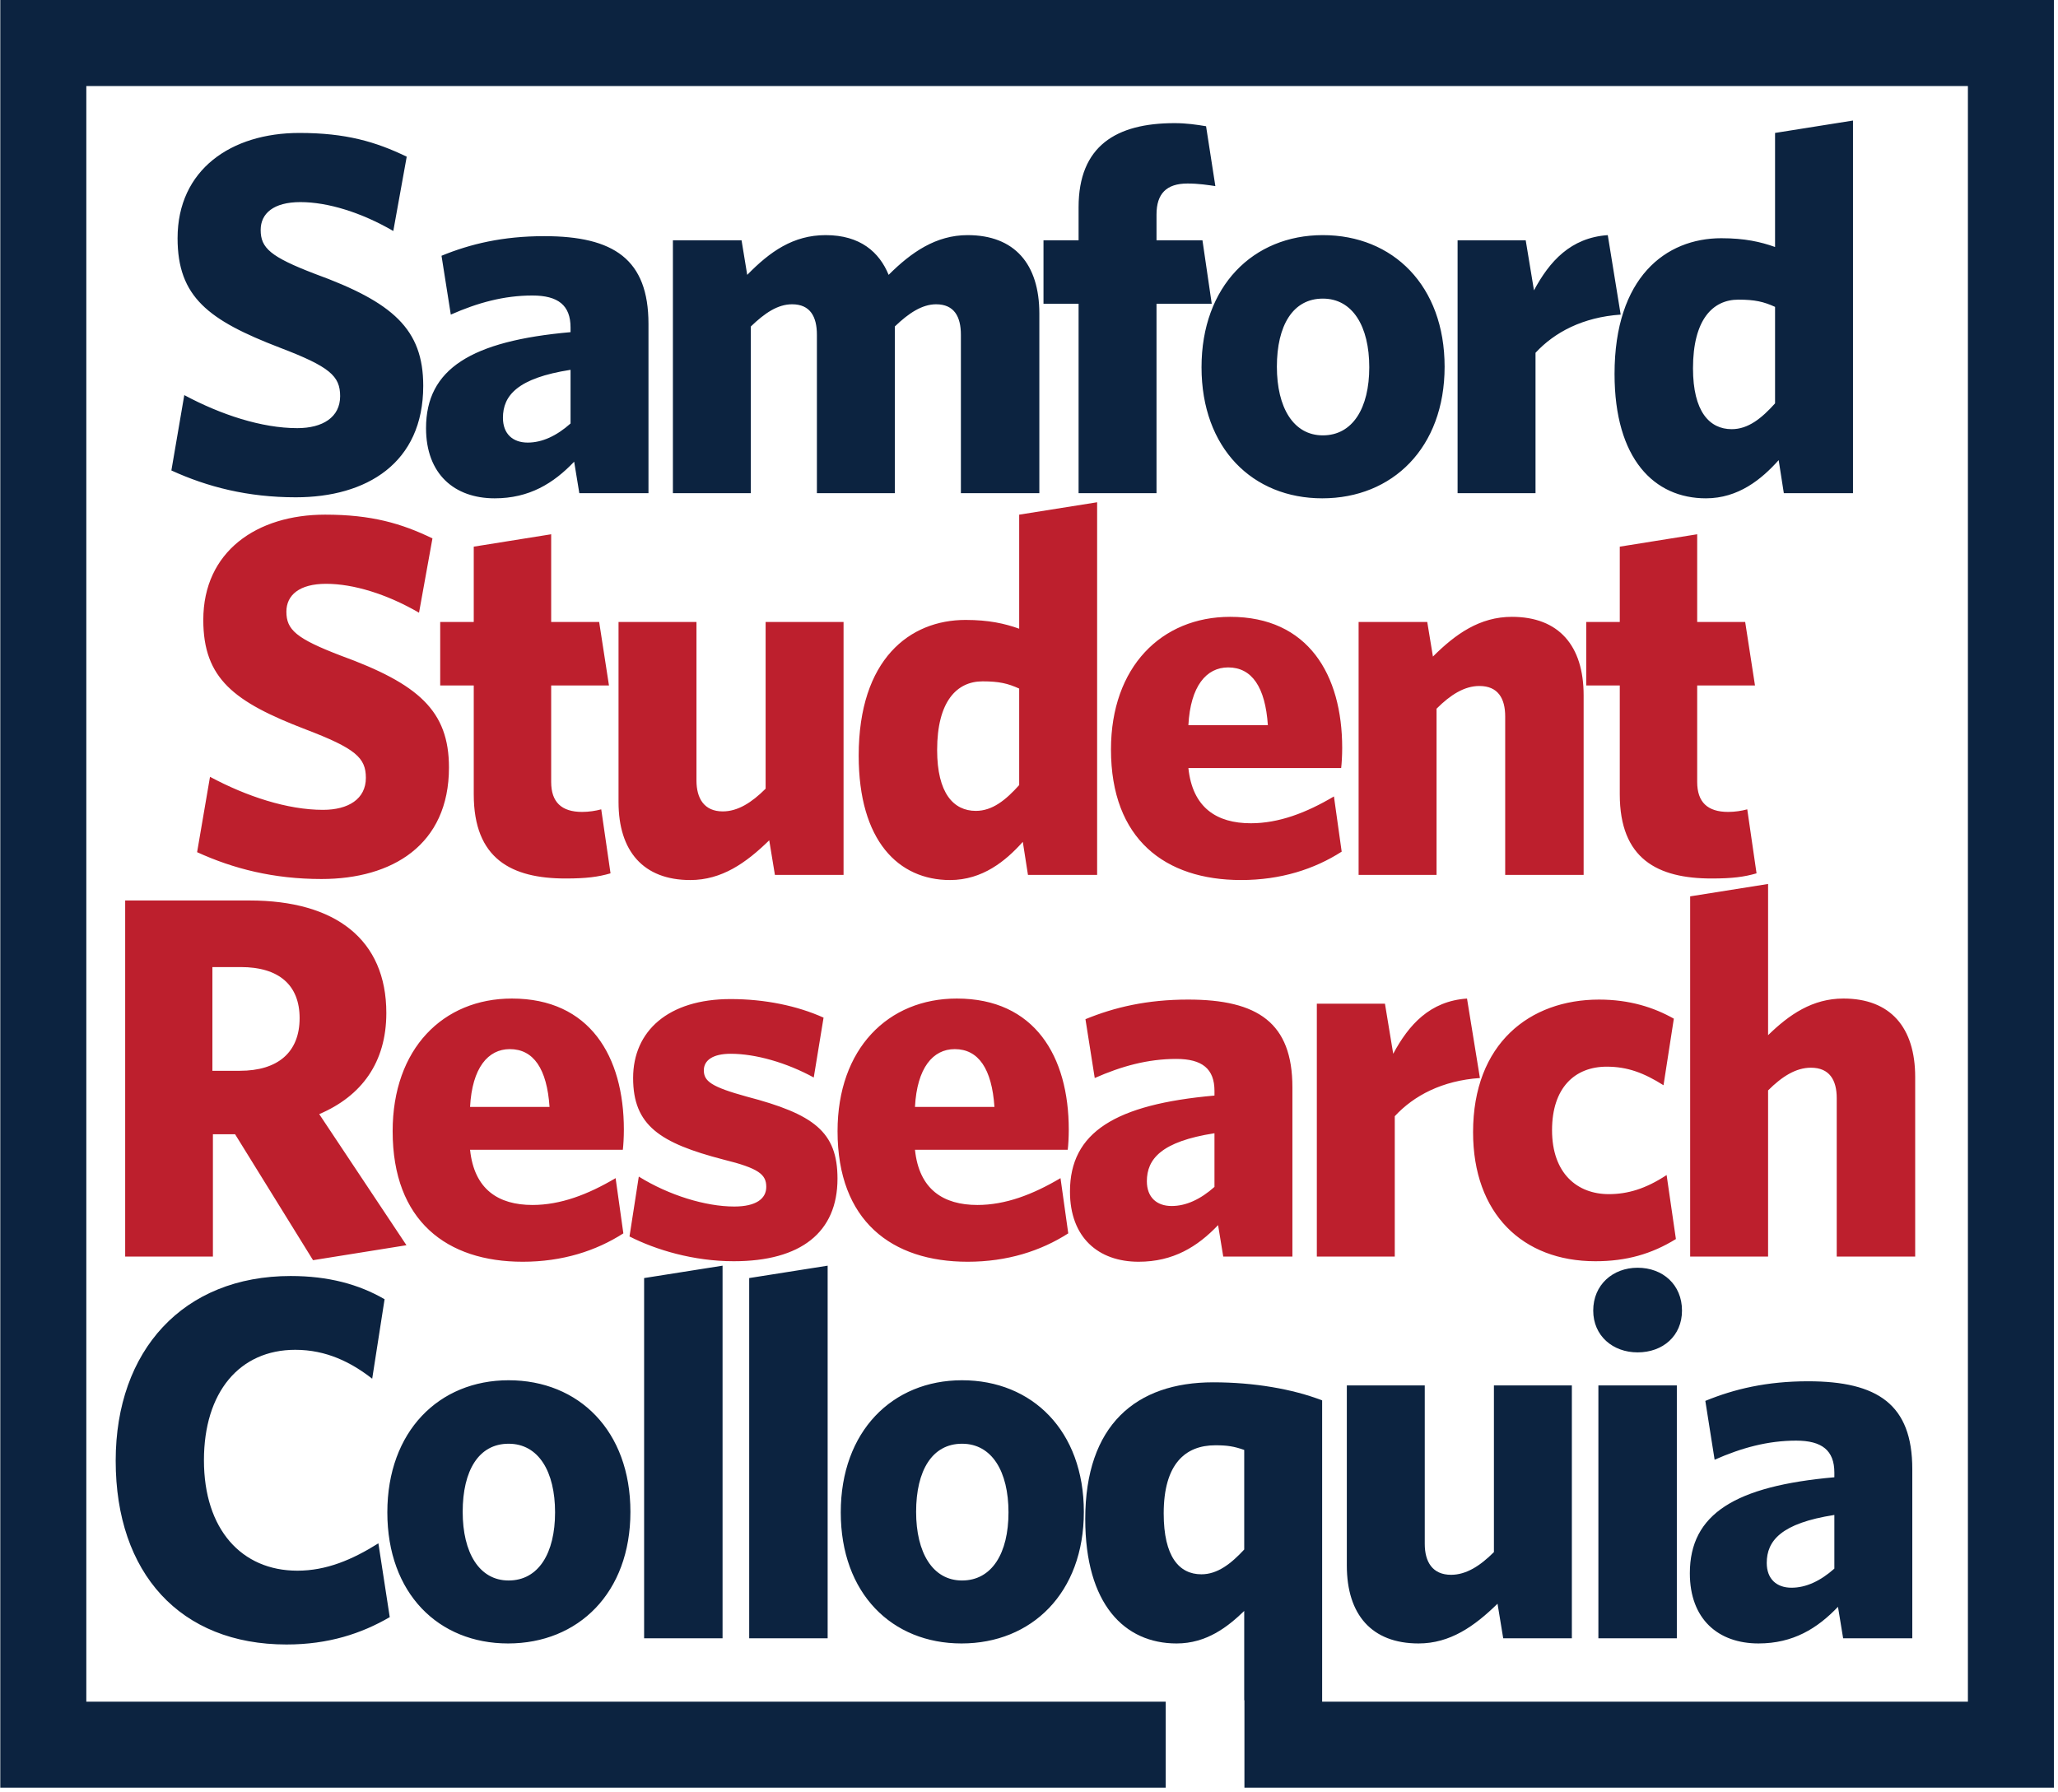 <svg width="480" height="418" viewBox="0 0 287 250" version="1.1" xmlns="http://www.w3.org/2000/svg"><g fill="#0c2340"><path d="M173.522,216.164c-1.872,2.016 -3.744,3.456 -5.976,3.456c-3.096,-0 -5.256,-2.448 -5.256,-8.496c-0,-6.911 3.024,-9.503 7.2,-9.503c1.656,0 2.592,0.145 4.032,0.649l-0,13.894Zm-173.522,-216.164l0,249.387l162.57,0l0,-12l-150.57,0l0,-225.387l262.473,0l0,225.387l-90.081,0l0,-42.029c-4.103,-1.584 -9.503,-2.52 -15.19,-2.52c-10.8,-0 -17.855,5.975 -17.855,19.078c0,11.88 5.472,17.352 12.743,17.352c4.176,-0 7.128,-2.305 9.432,-4.536l-0,12.459l0.03,0l0,12.196l112.921,0l0,-249.387l-286.473,0Z"/><path d="M39.927,229.412c5.832,-0 10.44,-1.513 14.4,-3.816l-1.584,-10.296c-3.672,2.304 -7.272,3.816 -11.304,3.816c-7.776,-0 -13.031,-5.76 -13.031,-15.407c0,-9.503 4.968,-15.407 12.743,-15.407c4.32,-0 7.776,1.728 10.728,4.032l1.728,-11.087c-3.6,-2.088 -7.848,-3.24 -13.104,-3.24c-14.975,0 -24.405,10.367 -24.405,25.774c-0,15.695 8.999,25.631 23.829,25.631Zm30.982,-36.862c-9.719,0 -16.918,7.128 -16.918,18.431c-0,11.302 7.127,18.286 16.846,18.286c9.791,0 17.063,-7.055 17.063,-18.359c-0,-11.302 -7.2,-18.358 -16.991,-18.358Zm63.251,0c-9.719,0 -16.918,7.128 -16.918,18.431c-0,11.302 7.127,18.286 16.846,18.286c9.791,0 17.063,-7.055 17.063,-18.359c-0,-11.302 -7.2,-18.358 -16.991,-18.358Zm63.683,36.717c4.391,0 7.775,-2.376 11.015,-5.544l0.792,4.824l9.576,0l-0,-35.277l-10.872,0l0,23.254c-1.944,1.944 -3.888,3.167 -5.976,3.167c-2.591,0 -3.672,-1.799 -3.672,-4.318l0,-22.103l-10.871,0l0,25.126c0,6.839 3.457,10.871 10.008,10.871Zm41.297,-25.63c3.745,-1.656 7.416,-2.664 11.376,-2.664c3.6,-0 5.328,1.369 5.328,4.465l-0,0.647c-13.824,1.224 -20.159,5.111 -20.159,13.391c0,6.407 3.959,9.791 9.576,9.791c4.823,0 8.207,-2.088 11.087,-5.111l0.72,4.391l9.647,0l-0,-23.613c-0,-9 -4.824,-12.24 -14.543,-12.24c-5.76,-0 -10.295,1.08 -14.327,2.736l1.295,8.207Zm-5.27,-10.367l-10.943,0l0,35.277l10.943,0l0,-35.277Zm-144.06,35.277l10.943,0l0,-51.98l-10.943,1.728l0,50.252Zm14.659,0l10.943,0l0,-51.98l-10.943,1.728l-0,50.252Zm151.375,-9.719c-1.944,1.728 -3.96,2.664 -5.976,2.664c-2.088,0 -3.456,-1.224 -3.456,-3.456c0,-3.096 2.016,-5.543 9.432,-6.695l-0,7.487Zm-184.935,1.656c-4.104,0 -6.407,-3.888 -6.407,-9.576c-0,-5.758 2.232,-9.502 6.407,-9.502c4.176,-0 6.48,3.887 6.48,9.575c0,5.687 -2.304,9.503 -6.48,9.503Zm63.251,0c-4.104,0 -6.407,-3.888 -6.407,-9.576c-0,-5.758 2.232,-9.502 6.407,-9.502c4.176,-0 6.479,3.887 6.479,9.575c0,5.687 -2.303,9.503 -6.479,9.503Zm94.239,-43.629c-3.456,0 -6.192,2.376 -6.192,5.975c0,3.528 2.736,5.832 6.192,5.832c3.527,0 6.191,-2.304 6.191,-5.832c0,-3.599 -2.664,-5.975 -6.191,-5.975Z"/><path d="M134.937,176.017c-10.583,0 -18.143,-5.687 -18.143,-18.214c0,-11.519 7.056,-18.503 16.631,-18.503c10.871,0 15.622,8.064 15.622,18.287c0,1.079 -0.071,2.231 -0.144,2.808l-21.309,-0c0.576,5.542 3.959,7.702 8.711,7.702c3.888,0 7.703,-1.44 11.59,-3.743l1.081,7.704c-3.816,2.447 -8.495,3.959 -14.039,3.959Zm-62.063,0c-10.583,0 -18.142,-5.687 -18.142,-18.214c-0,-11.519 7.055,-18.503 16.63,-18.503c10.872,0 15.624,8.064 15.624,18.287c-0,1.079 -0.072,2.231 -0.144,2.808l-21.311,-0c0.576,5.542 3.959,7.702 8.711,7.702c3.888,0 7.704,-1.44 11.592,-3.743l1.08,7.704c-3.816,2.447 -8.496,3.959 -14.04,3.959Zm97.723,-0.72l-0.72,-4.391c-2.88,3.023 -6.264,5.111 -11.086,5.111c-5.617,0 -9.576,-3.383 -9.576,-9.79c-0,-8.28 6.335,-12.168 20.158,-13.392l0,-0.648c0,-3.096 -1.728,-4.463 -5.328,-4.463c-3.959,0 -7.63,1.007 -11.375,2.663l-1.295,-8.207c4.032,-1.656 8.567,-2.736 14.326,-2.736c9.719,0 14.543,3.24 14.543,12.239l0,23.614l-9.647,0Zm-68.282,0.649c-5.615,-0 -10.871,-1.584 -14.543,-3.456l1.296,-8.352c4.176,2.592 9.287,4.176 13.319,4.176c3.023,-0 4.463,-1.08 4.463,-2.736c0,-1.728 -1.007,-2.592 -5.975,-3.816c-8.855,-2.303 -12.599,-4.751 -12.599,-11.375c-0,-6.551 4.896,-11.014 13.607,-11.014c4.752,-0 9.287,0.935 12.959,2.591l-1.368,8.351c-3.816,-2.087 -8.135,-3.311 -11.591,-3.311c-2.52,-0 -3.743,0.936 -3.743,2.304c-0,1.511 1.007,2.303 5.975,3.671c9.359,2.448 12.67,4.895 12.67,11.447c0,7.488 -5.111,11.52 -14.47,11.52Zm120.194,-0c-10.151,-0 -17.063,-6.624 -17.063,-18c0,-12.382 7.92,-18.501 17.567,-18.501c4.248,-0 7.631,1.079 10.439,2.663l-1.44,9.287c-2.736,-1.728 -5.04,-2.591 -7.92,-2.591c-4.463,-0 -7.63,2.951 -7.63,8.854c-0,6.048 3.528,8.928 7.919,8.928c2.591,0 5.112,-0.72 8.063,-2.664l1.296,8.928c-3.384,2.088 -6.911,3.096 -11.231,3.096Zm-189.753,-17.711l-3.096,0l0,17.063l-12.238,-0l-0,-49.677l17.35,0c12.023,0 19.079,5.472 19.079,15.695c-0,6.912 -3.456,11.591 -9.36,14.11l12.168,18.287l-13.032,2.088l-10.871,-17.566Zm223.419,17.062l0,-22.102c0,-2.52 -1.008,-4.247 -3.6,-4.247c-2.087,-0 -4.031,1.223 -5.975,3.167l0,23.182l-10.871,0l-0,-50.251l10.871,-1.729l0,21.095c2.952,-2.88 6.191,-5.112 10.511,-5.112c6.552,0 10.008,4.032 10.008,10.944l-0,25.053l-10.944,0Zm-61.652,-19.582l-0,19.582l-10.871,0l-0,-35.277l9.503,0l1.152,6.984c2.16,-4.032 5.111,-7.344 10.294,-7.704l1.801,11.087c-5.256,0.36 -9.215,2.448 -11.879,5.328Zm-25.15,2.376c-7.415,1.152 -9.431,3.6 -9.431,6.696c-0,2.231 1.368,3.455 3.456,3.455c2.016,-0 4.031,-0.936 5.975,-2.664l0,-7.487Zm-41.779,-3.672l11.086,-0c-0.359,-5.327 -2.231,-8.063 -5.543,-8.063c-3.024,-0 -5.255,2.592 -5.543,8.063Zm-62.063,-0l11.087,-0c-0.36,-5.327 -2.232,-8.063 -5.544,-8.063c-3.024,-0 -5.255,2.592 -5.543,8.063Zm-31.983,-19.51l-3.959,-0l-0,14.47l3.815,0c5.328,0 8.351,-2.591 8.351,-7.343c0,-4.607 -2.879,-7.127 -8.207,-7.127Zm98.938,-12.141c4.535,0 7.774,-2.664 10.15,-5.328l0.72,4.608l9.648,0l0,-51.981l-10.872,1.729l0,15.91c-2.015,-0.72 -4.248,-1.224 -7.486,-1.224c-7.776,0 -14.903,5.472 -14.903,18.935c-0,11.879 5.544,17.351 12.743,17.351Zm-36.237,-0c4.391,-0 7.775,-2.376 11.015,-5.544l0.792,4.824l9.576,-0l-0,-35.278l-10.872,-0l0,23.254c-1.944,1.944 -3.888,3.168 -5.976,3.168c-2.591,0 -3.671,-1.8 -3.671,-4.32l0,-22.102l-10.871,-0l-0,25.126c-0,6.84 3.456,10.872 10.007,10.872Zm76.828,-0.001c5.544,0 10.224,-1.512 14.04,-3.959l-1.08,-7.703c-3.888,2.303 -7.704,3.743 -11.591,3.743c-4.752,0 -8.136,-2.16 -8.712,-7.703l21.311,-0c0.072,-0.576 0.144,-1.728 0.144,-2.808c0,-10.223 -4.752,-18.287 -15.623,-18.287c-9.575,0 -16.63,6.984 -16.63,18.503c-0,12.527 7.559,18.214 18.141,18.214Zm-128.055,-9.791c-4.968,0 -10.656,-1.872 -15.767,-4.608l-1.8,10.512c5.039,2.304 10.655,3.744 17.351,3.744c9.863,-0 17.782,-4.752 17.782,-15.552c0,-7.919 -4.247,-11.662 -15.118,-15.622c-6.192,-2.376 -7.56,-3.599 -7.56,-6.119c0,-2.304 1.8,-3.888 5.544,-3.888c3.816,-0 8.495,1.44 12.958,4.032l1.873,-10.368c-4.32,-2.088 -8.496,-3.312 -14.975,-3.312c-9.504,0 -16.992,5.112 -16.992,14.688c0,8.207 4.32,11.447 14.256,15.262c6.983,2.664 8.423,3.96 8.423,6.767c-0,2.952 -2.447,4.464 -5.975,4.464Zm21.024,-2.16c0,9 5.256,11.736 12.816,11.736c2.879,-0 4.535,-0.216 6.263,-0.72l-1.296,-8.928c-0.792,0.216 -1.728,0.36 -2.663,0.36c-2.88,0 -4.32,-1.368 -4.32,-4.176l-0,-13.462l8.063,-0l-1.368,-8.856l-6.695,-0l-0,-12.239l-10.8,1.728l0,10.511l-4.68,-0l0,8.856l4.68,-0l0,15.19Zm159.865,0c-0,9 5.256,11.736 12.815,11.736c2.88,-0 4.536,-0.216 6.263,-0.72l-1.295,-8.928c-0.793,0.216 -1.729,0.36 -2.664,0.36c-2.88,0 -4.32,-1.368 -4.32,-4.176l0,-13.462l8.063,-0l-1.368,-8.856l-6.695,-0l0,-12.239l-10.799,1.728l-0,10.511l-4.679,-0l-0,8.856l4.679,-0l-0,15.19Zm-25.559,-11.951c1.944,-1.944 3.888,-3.168 5.975,-3.168c2.592,0 3.6,1.728 3.6,4.248l-0,22.103l10.942,-0l0,-25.055c0,-6.911 -3.455,-10.943 -10.006,-10.943c-4.464,0 -7.847,2.376 -11.016,5.544l-0.792,-4.824l-9.575,0l0,35.278l10.872,-0l-0,-23.183Zm-63.331,-3.815c2.303,-0 3.527,0.288 5.111,1.008l0,13.463c-1.872,2.088 -3.743,3.599 -6.047,3.599c-3.095,0 -5.399,-2.447 -5.399,-8.495c-0,-6.767 2.736,-9.575 6.335,-9.575Zm34.257,-1.944c3.312,-0 5.183,2.736 5.544,8.063l-11.088,-0c0.288,-5.471 2.52,-8.063 5.544,-8.063Z" fill="#bd1f2d"/><path d="M240.084,33.233c3.239,-0.001 5.471,0.503 7.487,1.223l0,-15.911l10.872,-1.728l-0,51.98l-9.648,0l-0.72,-4.607c-2.376,2.664 -5.616,5.328 -10.151,5.328c-7.199,-0.001 -12.743,-5.472 -12.743,-17.351c-0,-13.463 7.128,-18.935 14.903,-18.935Zm-159.312,35.565l-0.72,-4.391c-2.88,3.024 -6.264,5.111 -11.087,5.111c-5.616,0 -9.575,-3.383 -9.575,-9.791c-0,-8.279 6.335,-12.166 20.158,-13.39l0,-0.649c0,-3.095 -1.728,-4.463 -5.328,-4.463c-3.959,-0 -7.631,1.008 -11.375,2.664l-1.296,-8.208c4.032,-1.656 8.568,-2.736 14.327,-2.736c9.719,0 14.543,3.24 14.543,12.24l0,23.613l-9.647,0Zm103.642,0.72c-9.72,0 -16.847,-6.983 -16.847,-18.286c-0,-11.303 7.2,-18.431 16.919,-18.431c9.791,0 16.99,7.056 16.99,18.359c0,11.303 -7.271,18.358 -17.062,18.358Zm-143.198,-0.143c-6.695,-0 -12.311,-1.44 -17.35,-3.744l1.8,-10.511c5.111,2.736 10.799,4.608 15.766,4.608c3.528,-0 5.975,-1.512 5.975,-4.464c0,-2.808 -1.44,-4.104 -8.423,-6.768c-9.935,-3.816 -14.254,-7.056 -14.254,-15.262c-0,-9.576 7.487,-14.687 16.99,-14.687c6.479,-0 10.655,1.224 14.975,3.312l-1.872,10.366c-4.464,-2.591 -9.143,-4.031 -12.959,-4.031c-3.744,-0 -5.543,1.584 -5.543,3.887c-0,2.52 1.367,3.744 7.559,6.12c10.871,3.959 15.119,7.703 15.119,15.623c-0,10.8 -7.92,15.551 -17.783,15.551Zm124.392,-43.773c-2.952,-0 -4.32,1.44 -4.32,4.319l0,3.6l6.408,0l1.296,8.855l-7.704,0l0,26.423l-10.871,-0l0,-26.423l-4.895,0l-0,-8.855l4.895,0l0,-4.607c0,-8.568 5.255,-11.735 13.391,-11.735c1.656,-0 3.096,0.216 4.392,0.432l1.296,8.351c-1.008,-0.144 -2.304,-0.36 -3.888,-0.36Zm-31.609,43.197l0,-22.103c0,-2.52 -0.936,-4.247 -3.455,-4.247c-1.944,-0 -3.816,1.224 -5.76,3.095l0,23.255l-10.871,-0l-0,-22.103c-0,-2.52 -0.936,-4.247 -3.456,-4.247c-2.016,-0 -3.815,1.224 -5.759,3.095l-0,23.255l-10.872,-0l0,-35.278l9.576,-0l0.792,4.824c3.167,-3.24 6.407,-5.544 10.943,-5.544c4.823,-0 7.487,2.376 8.783,5.544c3.168,-3.168 6.624,-5.544 11.015,-5.544c6.552,-0 10.008,4.032 10.008,10.943l-0,25.055l-10.944,-0Zm80.158,-19.583l0,19.582l-10.871,0l-0,-35.277l9.503,0l1.152,6.984c2.16,-4.032 5.111,-7.344 10.295,-7.704l1.8,11.088c-5.256,0.36 -9.215,2.448 -11.879,5.327Zm-134.609,2.376c-7.415,1.152 -9.431,3.6 -9.431,6.695c-0,2.232 1.368,3.456 3.456,3.456c2.015,0 4.031,-0.936 5.975,-2.664l0,-7.487Zm104.938,-9.935c-4.175,-0 -6.408,3.744 -6.408,9.503c-0,5.687 2.304,9.575 6.408,9.575c4.175,0 6.48,-3.815 6.48,-9.503c-0,-5.687 -2.305,-9.575 -6.48,-9.575Zm57.038,18.214c2.303,0 4.175,-1.512 6.047,-3.599l0,-13.463c-1.584,-0.72 -2.808,-1.008 -5.112,-1.008c-3.599,-0 -6.335,2.807 -6.335,9.575c0,6.047 2.304,8.495 5.4,8.495Z"/></g></svg>